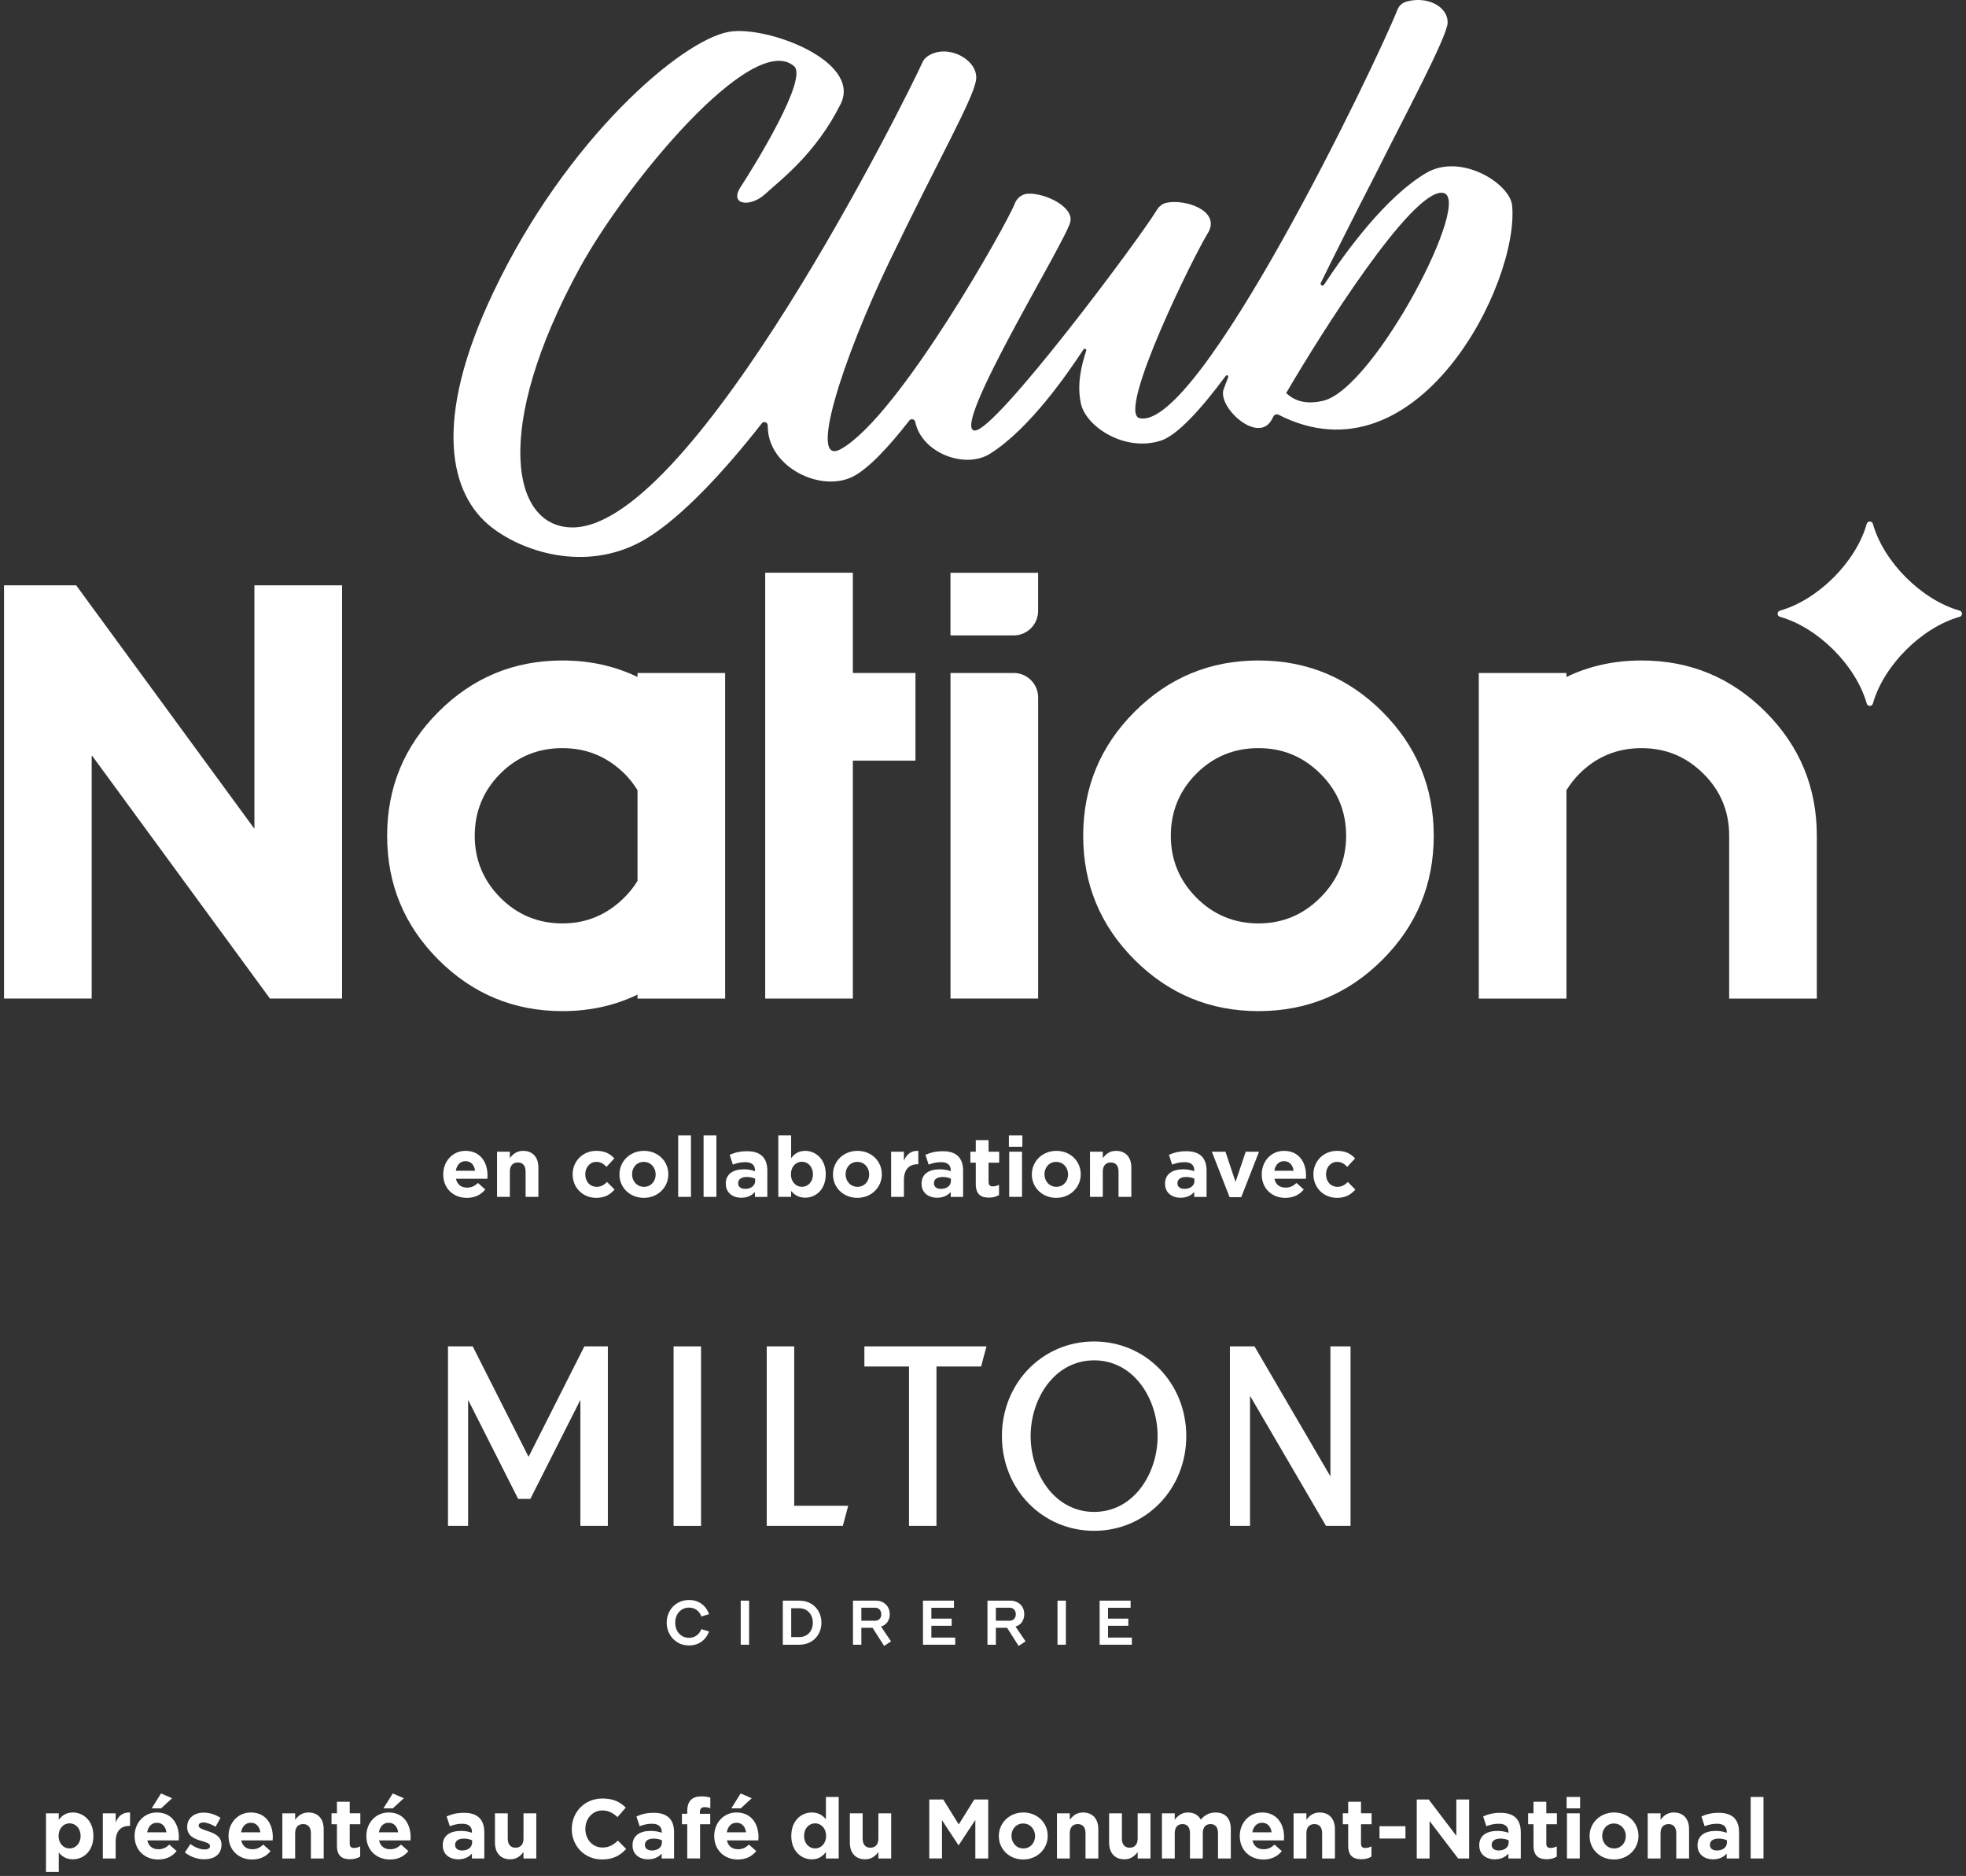 <?xml version="1.0" encoding="UTF-8"?>
<svg xmlns="http://www.w3.org/2000/svg" xmlns:xlink="http://www.w3.org/1999/xlink" width="478px" height="456px" viewBox="0 0 478 456">
  <rect x="0" y="0" width="478" height="456" fill="#333333" stroke="none"/>
  <title>club-nation-milton-logo</title>
  <g id="Page-1" stroke="none" stroke-width="1" fill="none" fill-rule="evenodd">
    <g id="One-page" transform="translate(-761, -312)" fill="#FFFFFF">
      <g id="club-nation-milton-logo" transform="translate(761.981, 311.996)">
        <g id="Group" transform="translate(0, 0)" fill-rule="nonzero">
          <path d="M475.473,148.437 C466.201,145.806 457.01,136.615 454.379,127.343 C454.169,126.588 453.101,126.588 452.884,127.343 C450.253,136.615 441.062,145.806 431.79,148.437 C431.035,148.647 431.035,149.715 431.79,149.932 C441.062,152.563 450.253,161.754 452.884,171.026 C453.095,171.781 454.162,171.781 454.379,171.026 C457.01,161.754 466.201,152.563 475.473,149.932 C476.228,149.722 476.228,148.654 475.473,148.437 Z" id="Path"></path>
          <polygon id="Path" points="60.875 201.46 17.539 142.285 0 142.285 0 242.731 21.311 242.731 21.311 183.562 64.655 242.731 82.187 242.731 82.187 142.285 60.875 142.285"></polygon>
          <path d="M154.02,164.568 C148.5,161.89 142.41,160.551 135.761,160.551 C123.987,160.551 113.947,164.711 105.626,173.032 C97.305,181.352 93.145,191.4 93.145,203.167 C93.145,214.934 97.305,224.981 105.626,233.302 C113.947,241.623 123.987,245.783 135.761,245.783 C142.416,245.783 148.5,244.444 154.02,241.765 L154.02,242.737 L175.325,242.737 L175.325,163.596 L154.02,163.596 L154.02,164.568 L154.02,164.568 Z M154.02,214.118 C153.13,215.58 152.076,216.919 150.853,218.136 C146.631,222.357 141.601,224.465 135.754,224.465 C129.908,224.465 124.796,222.378 120.656,218.197 C116.516,214.016 114.443,209.006 114.443,203.16 C114.443,197.314 116.516,192.202 120.656,188.062 C124.796,183.922 129.827,181.855 135.754,181.855 C141.682,181.855 146.631,183.929 150.853,188.062 C152.069,189.279 153.123,190.618 154.02,192.079 L154.02,214.118 L154.02,214.118 Z" id="Shape"></path>
          <polygon id="Path" points="206.378 139.219 185.066 139.219 185.066 242.731 206.378 242.731 206.378 184.901 221.598 184.901 221.598 163.589 206.378 163.589"></polygon>
          <path d="M230.116,154.46 L245.466,154.46 C248.756,154.46 251.421,151.795 251.421,148.505 L251.421,139.239 L230.109,139.239 L230.109,154.46 L230.116,154.46 Z" id="Path"></path>
          <path d="M245.466,163.589 L230.116,163.589 L230.116,242.731 L251.428,242.731 L251.428,169.544 C251.428,166.254 248.763,163.589 245.473,163.589 L245.466,163.589 Z" id="Path"></path>
          <path d="M304.995,160.551 C293.221,160.551 283.181,164.711 274.86,173.032 C266.539,181.352 262.379,191.4 262.379,203.167 C262.379,214.934 266.539,224.981 274.86,233.302 C283.181,241.623 293.221,245.783 304.995,245.783 C316.769,245.783 326.81,241.623 335.13,233.302 C343.451,224.981 347.611,214.941 347.611,203.167 C347.611,191.393 343.451,181.352 335.13,173.032 C326.81,164.711 316.762,160.551 304.995,160.551 L304.995,160.551 Z M320.032,218.197 C315.852,222.378 310.841,224.465 304.995,224.465 C299.149,224.465 294.037,222.378 289.897,218.197 C285.757,214.016 283.684,209.006 283.684,203.16 C283.684,197.314 285.757,192.202 289.897,188.062 C294.037,183.922 299.067,181.855 304.995,181.855 C310.923,181.855 315.852,183.929 320.032,188.062 C324.213,192.202 326.307,197.232 326.307,203.16 C326.307,209.088 324.213,214.016 320.032,218.197 Z" id="Shape"></path>
          <path d="M398.134,160.551 C391.478,160.551 385.387,161.89 379.874,164.568 L379.874,163.596 L358.563,163.596 L358.563,242.737 L379.874,242.737 L379.874,192.086 C380.765,190.625 381.819,189.285 383.035,188.069 C387.175,183.929 392.206,181.862 398.134,181.862 C404.061,181.862 408.99,183.935 413.17,188.069 C417.351,192.209 419.438,197.239 419.438,203.167 L419.438,242.737 L440.75,242.737 L440.75,203.167 C440.75,191.4 436.589,181.352 428.269,173.032 C419.948,164.711 409.901,160.551 398.134,160.551 L398.134,160.551 Z" id="Path"></path>
          <path d="M281.196,107.139 C285.349,105.827 291.338,99.077 297.042,91.361 C297.273,91.049 297.769,91.314 297.633,91.681 C297.225,92.803 296.865,93.761 296.539,94.57 C294.887,99.002 305.288,108.492 308.421,101.619 L308.646,101.212 C308.89,100.763 309.441,100.6 309.897,100.831 C343.621,118.036 368.406,68.949 366.673,49.989 C366.177,44.585 354.131,37.06 345.715,42.083 C336.021,47.834 326.477,60.798 320.943,69.2 C320.63,69.676 319.903,69.261 320.155,68.752 C323.112,62.742 327.68,53.565 333.832,41.635 C340.1,29.038 350.99,8.78 350.99,5.483 C350.99,1.343 345.681,-1.009 340.895,0.419 C339.93,0.704 339.155,1.425 338.788,2.363 C333.295,16.129 290.461,105.039 276.077,101.647 C270.469,100.321 289.278,62.042 292.909,56.284 C295.546,51.057 286.974,48.324 282.61,49.303 C281.631,49.52 280.815,50.166 280.298,51.023 C276.091,58.045 240.993,105.012 235.976,104.665 C230.035,104.196 258.09,58.833 259.245,53.953 C260.122,50.363 253.358,46.957 249.055,47.08 C247.553,47.121 246.261,48.106 245.731,49.513 C244.011,54.102 217.581,101.3 203.468,109.158 C195.386,113.659 203.802,87.514 215.181,63.742 C227.39,38.419 235.317,24.687 236.302,19.65 C237.24,14.572 229.171,10.283 224.386,13.804 C223.889,14.171 223.515,14.681 223.264,15.238 C220.055,22.431 167.963,127.676 138.453,128.206 C123.348,128.478 118.651,104.196 139.935,65.203 C151.322,44.408 182.014,7.394 192.082,16.088 C195.549,19.086 182.51,40.194 179.213,45.265 C176.08,49.826 181.362,50.52 184.992,47.236 C188.955,43.586 197.371,37.406 203.475,25.157 C208.424,14.661 185.162,6.136 176.25,7.74 C164.7,9.739 136.645,33.81 118.991,71.002 C103.974,102.51 108.427,120.273 118.494,128.138 C127.073,134.814 142.749,139.049 156.114,130.952 C164.836,125.704 175.352,114.284 184.237,102.911 C184.706,102.313 185.665,102.639 185.678,103.407 C185.692,104.06 185.739,104.672 185.807,105.256 C187.126,114.216 199.009,119.614 206.432,115.827 C210.212,113.89 215.147,108.594 220.11,102.218 C220.545,101.66 221.408,101.885 221.551,102.578 C223.094,110.096 233.665,114.148 239.762,110.273 C249.436,104.176 258.64,90.716 262.447,84.951 C262.685,84.591 263.242,84.863 263.107,85.27 C262.005,88.649 260.741,93.469 261.869,98.268 C263.188,103.761 272.433,109.886 281.175,107.139 L281.196,107.139 Z M349.678,46.862 C357.761,47.311 333.343,94.332 320.8,97.405 C316.348,98.452 313.703,97.364 311.725,95.556 C320.474,80.6 342.085,46.366 349.678,46.855 L349.678,46.862 Z" id="Shape"></path>
        </g>
        <g id="Group" transform="translate(107.944, 326.087)" fill-rule="nonzero">
          <g>
            <polygon id="Path" points="19.585 28.041 6.009 1.19 0 1.19 0 44.825 4.888 44.825 4.888 14.194 17.056 38.265 20.02 38.265 32.188 14.194 32.188 44.825 38.864 44.825 38.864 1.19 33.153 1.19"></polygon>
            <rect id="Rectangle" x="54.846" y="1.19" width="6.676" height="43.636"></rect>
            <polygon id="Path" points="84.172 1.19 77.496 1.19 77.496 44.825 95.993 44.825 97.299 39.938 84.172 39.938"></polygon>
            <polygon id="Path" points="101.235 6.077 112.084 6.077 112.084 44.825 118.76 44.825 118.76 6.077 129.616 6.077 130.921 1.19 101.235 1.19"></polygon>
            <path d="M157.086,0 C144.517,0 134.673,10.109 134.673,23.011 C134.673,35.913 144.517,46.022 157.086,46.022 C169.656,46.022 179.499,35.913 179.499,23.011 C179.499,10.109 169.656,0 157.086,0 L157.086,0 Z M172.531,23.004 C172.531,32.059 166.76,41.426 157.093,41.426 C147.426,41.426 141.655,32.059 141.655,23.004 C141.655,13.949 147.426,4.582 157.093,4.582 C166.76,4.582 172.531,13.949 172.531,23.004 Z" id="Shape"></path>
            <polygon id="Path" points="214.549 1.19 214.549 32.807 196.086 1.19 190.11 1.19 190.11 44.825 194.998 44.825 194.998 13.202 213.468 44.825 219.437 44.825 219.437 1.19"></polygon>
          </g>
          <g transform="translate(53.166, 62.84)">
            <path d="M2.631,10.299 C1.808,9.803 1.162,9.136 0.7,8.293 C0.238,7.451 0,6.519 0,5.513 C0,4.507 0.231,3.576 0.7,2.733 C1.162,1.89 1.808,1.224 2.631,0.734 C3.453,0.245 4.385,0 5.432,0 C6.621,0 7.641,0.313 8.491,0.938 C9.34,1.564 9.939,2.393 10.292,3.44 L8.436,4.004 C8.212,3.345 7.831,2.821 7.308,2.434 C6.778,2.039 6.145,1.849 5.411,1.849 C4.765,1.849 4.188,2.012 3.678,2.332 C3.168,2.658 2.774,3.093 2.495,3.65 C2.216,4.208 2.08,4.827 2.08,5.52 C2.08,6.213 2.216,6.839 2.495,7.389 C2.774,7.947 3.168,8.382 3.678,8.708 C4.188,9.034 4.765,9.191 5.411,9.191 C6.139,9.191 6.757,9 7.281,8.62 C7.804,8.239 8.185,7.729 8.423,7.083 L10.292,7.648 C9.932,8.681 9.32,9.503 8.47,10.122 C7.62,10.741 6.608,11.047 5.425,11.047 C4.385,11.047 3.447,10.802 2.624,10.306 L2.631,10.299 Z" id="Path"></path>
            <polygon id="Path" points="18.001 0.156 20.04 0.156 20.04 10.87 18.001 10.87"></polygon>
            <path d="M28.239,0.156 L32.236,0.156 C33.289,0.156 34.228,0.394 35.05,0.863 C35.873,1.332 36.505,1.978 36.953,2.794 C37.402,3.61 37.626,4.521 37.626,5.513 C37.626,6.506 37.402,7.417 36.953,8.232 C36.505,9.048 35.873,9.694 35.05,10.163 C34.228,10.632 33.289,10.87 32.236,10.87 L28.239,10.87 L28.239,0.156 Z M32.215,9.014 C32.882,9.014 33.466,8.864 33.969,8.565 C34.465,8.266 34.853,7.852 35.125,7.321 C35.397,6.791 35.533,6.193 35.533,5.527 C35.533,4.861 35.397,4.255 35.125,3.725 C34.853,3.195 34.465,2.774 33.969,2.468 C33.473,2.162 32.888,2.005 32.215,2.005 L30.278,2.005 L30.278,9.014 L32.215,9.014 Z" id="Shape"></path>
            <path d="M50.073,6.757 L47.334,6.757 L47.334,10.87 L45.295,10.87 L45.295,0.156 L50.821,0.156 C51.515,0.156 52.12,0.299 52.629,0.591 C53.146,0.884 53.54,1.271 53.819,1.774 C54.098,2.271 54.234,2.835 54.234,3.46 C54.234,4.194 54.043,4.833 53.67,5.364 C53.296,5.894 52.772,6.261 52.106,6.451 L54.553,10.054 L52.867,11.162 L50.06,6.757 L50.073,6.757 Z M50.685,5.037 C51.141,5.037 51.501,4.888 51.773,4.595 C52.045,4.303 52.181,3.929 52.181,3.474 C52.181,3.018 52.045,2.624 51.773,2.325 C51.501,2.026 51.141,1.876 50.685,1.876 L47.334,1.876 L47.334,5.037 L50.685,5.037 Z" id="Shape"></path>
            <polygon id="Path" points="62.316 0.156 69.849 0.156 69.849 1.89 64.356 1.89 64.356 4.527 69.291 4.527 69.291 6.261 64.356 6.261 64.356 9.136 70.154 9.136 70.154 10.87 62.316 10.87 62.316 0.156"></polygon>
            <path d="M82.778,6.757 L80.039,6.757 L80.039,10.87 L77.999,10.87 L77.999,0.156 L83.526,0.156 C84.219,0.156 84.824,0.299 85.334,0.591 C85.851,0.884 86.245,1.271 86.524,1.774 C86.803,2.271 86.939,2.835 86.939,3.46 C86.939,4.194 86.748,4.833 86.374,5.364 C86,5.894 85.477,6.261 84.811,6.451 L87.258,10.054 L85.572,11.162 L82.765,6.757 L82.778,6.757 Z M83.39,5.037 C83.845,5.037 84.206,4.888 84.478,4.595 C84.75,4.303 84.886,3.929 84.886,3.474 C84.886,3.018 84.75,2.624 84.478,2.325 C84.206,2.026 83.845,1.876 83.39,1.876 L80.039,1.876 L80.039,5.037 L83.39,5.037 Z" id="Shape"></path>
            <polygon id="Path" points="95.021 0.156 97.061 0.156 97.061 10.87 95.021 10.87"></polygon>
            <polygon id="Path" points="105.266 0.156 112.798 0.156 112.798 1.89 107.305 1.89 107.305 4.527 112.24 4.527 112.24 6.261 107.305 6.261 107.305 9.136 113.104 9.136 113.104 10.87 105.266 10.87 105.266 0.156"></polygon>
          </g>
        </g>
        <g id="Group" transform="translate(106.782, 275.986)" fill-rule="nonzero">
          <path d="M0,9.517 L0,9.476 C0,6.342 2.23,3.766 5.425,3.766 C9.089,3.766 10.768,6.614 10.768,9.728 C10.768,9.973 10.748,10.258 10.727,10.55 L3.093,10.55 C3.399,11.964 4.385,12.699 5.778,12.699 C6.825,12.699 7.58,12.372 8.443,11.57 L10.224,13.147 C9.198,14.418 7.729,15.193 5.737,15.193 C2.44,15.193 0.007,12.882 0.007,9.524 L0,9.517 Z M7.743,8.599 C7.559,7.206 6.737,6.268 5.432,6.268 C4.126,6.268 3.304,7.192 3.059,8.599 L7.75,8.599 L7.743,8.599 Z" id="Shape"></path>
          <path d="M13.086,3.97 L16.199,3.97 L16.199,5.527 C16.913,4.602 17.838,3.766 19.415,3.766 C21.767,3.766 23.14,5.323 23.14,7.838 L23.14,14.942 L20.027,14.942 L20.027,8.817 C20.027,7.342 19.333,6.587 18.144,6.587 C16.954,6.587 16.199,7.342 16.199,8.817 L16.199,14.942 L13.086,14.942 L13.086,3.97 L13.086,3.97 Z" id="Path"></path>
          <path d="M31.461,9.517 L31.461,9.476 C31.461,6.342 33.854,3.766 37.212,3.766 C39.278,3.766 40.57,4.459 41.596,5.608 L39.693,7.654 C39,6.92 38.299,6.444 37.198,6.444 C35.641,6.444 34.533,7.818 34.533,9.436 L34.533,9.476 C34.533,11.155 35.621,12.508 37.321,12.508 C38.367,12.508 39.081,12.06 39.843,11.339 L41.664,13.181 C40.597,14.35 39.374,15.187 37.178,15.187 C33.881,15.187 31.468,12.644 31.468,9.517 L31.461,9.517 Z" id="Path"></path>
          <path d="M42.847,9.517 L42.847,9.476 C42.847,6.322 45.39,3.766 48.809,3.766 C52.228,3.766 54.73,6.288 54.73,9.436 L54.73,9.476 C54.73,12.631 52.188,15.187 48.768,15.187 C45.349,15.187 42.847,12.665 42.847,9.517 L42.847,9.517 Z M51.651,9.517 L51.651,9.476 C51.651,7.858 50.481,6.444 48.761,6.444 C47.042,6.444 45.913,7.818 45.913,9.436 L45.913,9.476 C45.913,11.094 47.082,12.508 48.802,12.508 C50.522,12.508 51.651,11.135 51.651,9.517 Z" id="Shape"></path>
          <polygon id="Path" points="57.123 0 60.236 0 60.236 14.949 57.123 14.949"></polygon>
          <polygon id="Path" points="63.302 0 66.416 0 66.416 14.949 63.302 14.949"></polygon>
          <path d="M68.693,11.794 L68.693,11.754 C68.693,9.361 70.515,8.253 73.118,8.253 C74.226,8.253 75.022,8.436 75.804,8.701 L75.804,8.518 C75.804,7.226 75.008,6.512 73.451,6.512 C72.262,6.512 71.426,6.737 70.42,7.104 L69.645,4.731 C70.855,4.201 72.038,3.854 73.907,3.854 C75.606,3.854 76.837,4.303 77.612,5.085 C78.428,5.907 78.801,7.111 78.801,8.586 L78.801,14.955 L75.79,14.955 L75.79,13.766 C75.029,14.609 73.989,15.159 72.473,15.159 C70.406,15.159 68.707,13.97 68.707,11.801 L68.693,11.794 Z M75.838,11.074 L75.838,10.523 C75.307,10.278 74.607,10.115 73.853,10.115 C72.52,10.115 71.704,10.646 71.704,11.631 L71.704,11.672 C71.704,12.515 72.398,13.004 73.404,13.004 C74.859,13.004 75.838,12.209 75.838,11.081 L75.838,11.074 Z" id="Shape"></path>
          <path d="M84.586,13.514 L84.586,14.949 L81.473,14.949 L81.473,0 L84.586,0 L84.586,5.547 C85.341,4.521 86.388,3.766 88.006,3.766 C90.562,3.766 93.002,5.771 93.002,9.436 L93.002,9.476 C93.002,13.14 90.609,15.146 88.006,15.146 C86.347,15.146 85.321,14.391 84.586,13.507 L84.586,13.514 Z M89.889,9.476 L89.889,9.436 C89.889,7.614 88.658,6.404 87.204,6.404 C85.749,6.404 84.539,7.614 84.539,9.436 L84.539,9.476 C84.539,11.298 85.749,12.508 87.204,12.508 C88.658,12.508 89.889,11.319 89.889,9.476 Z" id="Shape"></path>
          <path d="M94.763,9.517 L94.763,9.476 C94.763,6.322 97.299,3.766 100.718,3.766 C104.137,3.766 106.639,6.288 106.639,9.436 L106.639,9.476 C106.639,12.631 104.096,15.187 100.684,15.187 C97.271,15.187 94.763,12.665 94.763,9.517 Z M103.566,9.517 L103.566,9.476 C103.566,7.858 102.397,6.444 100.677,6.444 C98.957,6.444 97.829,7.818 97.829,9.436 L97.829,9.476 C97.829,11.094 98.998,12.508 100.718,12.508 C102.438,12.508 103.566,11.135 103.566,9.517 Z" id="Shape"></path>
          <path d="M108.896,3.97 L112.009,3.97 L112.009,6.179 C112.641,4.663 113.668,3.684 115.51,3.766 L115.51,7.022 L115.347,7.022 C113.28,7.022 112.009,8.273 112.009,10.89 L112.009,14.942 L108.896,14.942 L108.896,3.97 L108.896,3.97 Z" id="Path"></path>
          <path d="M116.292,11.794 L116.292,11.754 C116.292,9.361 118.114,8.253 120.717,8.253 C121.825,8.253 122.621,8.436 123.403,8.701 L123.403,8.518 C123.403,7.226 122.607,6.512 121.05,6.512 C119.861,6.512 119.025,6.737 118.019,7.104 L117.244,4.731 C118.454,4.201 119.637,3.854 121.506,3.854 C123.205,3.854 124.436,4.303 125.211,5.085 C126.027,5.907 126.4,7.111 126.4,8.586 L126.4,14.955 L123.389,14.955 L123.389,13.766 C122.628,14.609 121.588,15.159 120.072,15.159 C118.005,15.159 116.306,13.97 116.306,11.801 L116.292,11.794 Z M123.437,11.074 L123.437,10.523 C122.906,10.278 122.206,10.115 121.452,10.115 C120.119,10.115 119.303,10.646 119.303,11.631 L119.303,11.672 C119.303,12.515 119.997,13.004 121.003,13.004 C122.458,13.004 123.437,12.209 123.437,11.081 L123.437,11.074 Z" id="Shape"></path>
          <path d="M129.48,11.835 L129.48,6.635 L128.168,6.635 L128.168,3.97 L129.48,3.97 L129.48,1.162 L132.593,1.162 L132.593,3.97 L135.17,3.97 L135.17,6.635 L132.593,6.635 L132.593,11.325 C132.593,12.039 132.899,12.393 133.599,12.393 C134.17,12.393 134.687,12.25 135.136,12.005 L135.136,14.5 C134.483,14.887 133.722,15.132 132.675,15.132 C130.771,15.132 129.48,14.371 129.48,11.835 Z" id="Path"></path>
          <path d="M137.529,0 L140.805,0 L140.805,2.767 L137.529,2.767 L137.529,0 Z M137.61,3.97 L140.724,3.97 L140.724,14.942 L137.61,14.942 L137.61,3.97 Z" id="Shape"></path>
          <path d="M143.117,9.517 L143.117,9.476 C143.117,6.322 145.659,3.766 149.078,3.766 C152.498,3.766 154.999,6.288 154.999,9.436 L154.999,9.476 C154.999,12.631 152.457,15.187 149.037,15.187 C145.618,15.187 143.117,12.665 143.117,9.517 Z M151.92,9.517 L151.92,9.476 C151.92,7.858 150.751,6.444 149.031,6.444 C147.311,6.444 146.182,7.818 146.182,9.436 L146.182,9.476 C146.182,11.094 147.352,12.508 149.071,12.508 C150.791,12.508 151.92,11.135 151.92,9.517 Z" id="Shape"></path>
          <path d="M157.249,3.97 L160.363,3.97 L160.363,5.527 C161.077,4.602 162.001,3.766 163.578,3.766 C165.93,3.766 167.303,5.323 167.303,7.838 L167.303,14.942 L164.19,14.942 L164.19,8.817 C164.19,7.342 163.497,6.587 162.307,6.587 C161.117,6.587 160.363,7.342 160.363,8.817 L160.363,14.942 L157.249,14.942 L157.249,3.97 L157.249,3.97 Z" id="Path"></path>
          <path d="M175.495,11.794 L175.495,11.754 C175.495,9.361 177.317,8.253 179.92,8.253 C181.028,8.253 181.824,8.436 182.606,8.701 L182.606,8.518 C182.606,7.226 181.81,6.512 180.254,6.512 C179.064,6.512 178.228,6.737 177.222,7.104 L176.447,4.731 C177.657,4.201 178.84,3.854 180.702,3.854 C182.402,3.854 183.632,4.303 184.407,5.085 C185.23,5.907 185.597,7.111 185.597,8.586 L185.597,14.955 L182.585,14.955 L182.585,13.766 C181.831,14.609 180.784,15.159 179.268,15.159 C177.201,15.159 175.502,13.97 175.502,11.801 L175.495,11.794 Z M182.646,11.074 L182.646,10.523 C182.116,10.278 181.416,10.115 180.661,10.115 C179.329,10.115 178.513,10.646 178.513,11.631 L178.513,11.672 C178.513,12.515 179.207,13.004 180.213,13.004 C181.667,13.004 182.646,12.209 182.646,11.081 L182.646,11.074 Z" id="Shape"></path>
          <polygon id="Path" points="186.888 3.97 190.185 3.97 192.639 11.319 195.114 3.97 198.35 3.97 194.026 15.023 191.198 15.023 186.875 3.97"></polygon>
          <path d="M199.009,9.517 L199.009,9.476 C199.009,6.342 201.239,3.766 204.434,3.766 C208.098,3.766 209.777,6.614 209.777,9.728 C209.777,9.973 209.756,10.258 209.736,10.55 L202.095,10.55 C202.401,11.964 203.387,12.699 204.78,12.699 C205.827,12.699 206.582,12.372 207.445,11.57 L209.226,13.147 C208.2,14.418 206.731,15.193 204.74,15.193 C201.443,15.193 199.009,12.882 199.009,9.524 L199.009,9.517 Z M206.752,8.599 C206.568,7.206 205.746,6.268 204.441,6.268 C203.135,6.268 202.313,7.192 202.068,8.599 L206.759,8.599 L206.752,8.599 Z" id="Shape"></path>
          <path d="M211.565,9.517 L211.565,9.476 C211.565,6.342 213.958,3.766 217.316,3.766 C219.382,3.766 220.674,4.459 221.7,5.608 L219.797,7.654 C219.104,6.92 218.403,6.444 217.302,6.444 C215.745,6.444 214.637,7.818 214.637,9.436 L214.637,9.476 C214.637,11.155 215.725,12.508 217.425,12.508 C218.471,12.508 219.185,12.06 219.947,11.339 L221.768,13.181 C220.701,14.35 219.477,15.187 217.282,15.187 C213.985,15.187 211.572,12.644 211.572,9.517 L211.565,9.517 Z" id="Path"></path>
        </g>
        <g id="Group" transform="translate(10.197, 435.948)" fill-rule="nonzero">
          <path d="M0,4.833 L3.113,4.833 L3.113,6.41 C3.868,5.384 4.915,4.629 6.533,4.629 C9.089,4.629 11.529,6.635 11.529,10.299 L11.529,10.34 C11.529,14.004 9.136,16.009 6.533,16.009 C4.874,16.009 3.848,15.255 3.113,14.371 L3.113,19.082 L0,19.082 L0,4.833 Z M8.416,10.34 L8.416,10.299 C8.416,8.477 7.185,7.267 5.731,7.267 C4.276,7.267 3.066,8.477 3.066,10.299 L3.066,10.34 C3.066,12.161 4.276,13.371 5.731,13.371 C7.185,13.371 8.416,12.182 8.416,10.34 Z" id="Shape"></path>
          <path d="M13.827,4.833 L16.94,4.833 L16.94,7.043 C17.573,5.527 18.599,4.548 20.441,4.629 L20.441,7.886 L20.278,7.886 C18.212,7.886 16.94,9.136 16.94,11.754 L16.94,15.805 L13.827,15.805 L13.827,4.833 L13.827,4.833 Z" id="Path"></path>
          <path d="M21.543,10.38 L21.543,10.34 C21.543,7.206 23.772,4.629 26.967,4.629 C30.631,4.629 32.31,7.478 32.31,10.591 C32.31,10.836 32.29,11.121 32.27,11.414 L24.636,11.414 C24.942,12.828 25.927,13.562 27.321,13.562 C28.368,13.562 29.122,13.236 29.986,12.433 L31.767,14.011 C30.74,15.282 29.272,16.057 27.28,16.057 C23.983,16.057 21.549,13.745 21.549,10.387 L21.543,10.38 Z M29.285,9.456 C29.102,8.062 28.279,7.124 26.974,7.124 C25.669,7.124 24.846,8.049 24.602,9.456 L29.292,9.456 L29.285,9.456 Z M27.973,0 L30.659,1.169 L27.994,3.623 L25.703,3.623 L27.973,0 Z" id="Shape"></path>
          <path d="M33.772,14.35 L35.104,12.304 C36.294,13.161 37.538,13.616 38.565,13.616 C39.469,13.616 39.877,13.29 39.877,12.794 L39.877,12.753 C39.877,12.08 38.809,11.849 37.606,11.482 C36.07,11.033 34.329,10.312 34.329,8.185 L34.329,8.144 C34.329,5.914 36.131,4.663 38.34,4.663 C39.734,4.663 41.25,5.132 42.433,5.935 L41.243,8.083 C40.155,7.451 39.074,7.056 38.272,7.056 C37.518,7.056 37.123,7.383 37.123,7.811 L37.123,7.852 C37.123,8.463 38.17,8.756 39.353,9.164 C40.889,9.673 42.671,10.414 42.671,12.42 L42.671,12.461 C42.671,14.894 40.849,16.002 38.476,16.002 C36.94,16.002 35.22,15.492 33.765,14.344 L33.772,14.35 Z" id="Path"></path>
          <path d="M44.384,10.38 L44.384,10.34 C44.384,7.206 46.613,4.629 49.808,4.629 C53.472,4.629 55.151,7.478 55.151,10.591 C55.151,10.836 55.131,11.121 55.111,11.414 L47.477,11.414 C47.783,12.828 48.768,13.562 50.162,13.562 C51.209,13.562 51.963,13.236 52.827,12.433 L54.608,14.011 C53.581,15.282 52.113,16.057 50.121,16.057 C46.824,16.057 44.39,13.745 44.39,10.387 L44.384,10.38 Z M52.12,9.456 C51.936,8.062 51.114,7.124 49.808,7.124 C48.503,7.124 47.681,8.049 47.436,9.456 L52.126,9.456 L52.12,9.456 Z" id="Shape"></path>
          <path d="M57.47,4.833 L60.583,4.833 L60.583,6.39 C61.297,5.466 62.221,4.629 63.798,4.629 C66.151,4.629 67.524,6.186 67.524,8.701 L67.524,15.805 L64.41,15.805 L64.41,9.68 C64.41,8.205 63.717,7.451 62.527,7.451 C61.338,7.451 60.583,8.205 60.583,9.68 L60.583,15.805 L57.47,15.805 L57.47,4.833 L57.47,4.833 Z" id="Path"></path>
          <path d="M70.739,12.692 L70.739,7.491 L69.427,7.491 L69.427,4.827 L70.739,4.827 L70.739,2.019 L73.853,2.019 L73.853,4.827 L76.429,4.827 L76.429,7.491 L73.853,7.491 L73.853,12.182 C73.853,12.896 74.158,13.249 74.859,13.249 C75.43,13.249 75.946,13.106 76.395,12.862 L76.395,15.356 C75.742,15.744 74.981,15.989 73.934,15.989 C72.031,15.989 70.739,15.227 70.739,12.692 L70.739,12.692 Z" id="Path"></path>
          <path d="M77.891,10.38 L77.891,10.34 C77.891,7.206 80.12,4.629 83.315,4.629 C86.979,4.629 88.658,7.478 88.658,10.591 C88.658,10.836 88.638,11.121 88.618,11.414 L80.984,11.414 C81.289,12.828 82.275,13.562 83.669,13.562 C84.716,13.562 85.47,13.236 86.334,12.433 L88.115,14.011 C87.088,15.282 85.62,16.057 83.628,16.057 C80.331,16.057 77.897,13.745 77.897,10.387 L77.891,10.38 Z M85.627,9.456 C85.443,8.062 84.62,7.124 83.315,7.124 C82.01,7.124 81.188,8.049 80.943,9.456 L85.633,9.456 L85.627,9.456 Z M84.315,0 L87,1.169 L84.335,3.623 L82.044,3.623 L84.315,0 Z" id="Shape"></path>
          <path d="M96.462,12.651 L96.462,12.61 C96.462,10.217 98.284,9.109 100.888,9.109 C101.996,9.109 102.791,9.293 103.573,9.558 L103.573,9.374 C103.573,8.083 102.778,7.369 101.221,7.369 C100.031,7.369 99.195,7.593 98.189,7.96 L97.414,5.588 C98.624,5.058 99.807,4.711 101.676,4.711 C103.376,4.711 104.606,5.16 105.381,5.941 C106.197,6.764 106.571,7.967 106.571,9.442 L106.571,15.812 L103.559,15.812 L103.559,14.622 C102.798,15.465 101.758,16.016 100.242,16.016 C98.175,16.016 96.476,14.826 96.476,12.658 L96.462,12.651 Z M103.607,11.937 L103.607,11.387 C103.077,11.142 102.377,10.979 101.622,10.979 C100.29,10.979 99.474,11.509 99.474,12.495 L99.474,12.535 C99.474,13.378 100.167,13.868 101.173,13.868 C102.628,13.868 103.607,13.072 103.607,11.944 L103.607,11.937 Z" id="Shape"></path>
          <path d="M109.161,11.937 L109.161,4.833 L112.274,4.833 L112.274,10.958 C112.274,12.433 112.968,13.188 114.157,13.188 C115.347,13.188 116.102,12.433 116.102,10.958 L116.102,4.833 L119.215,4.833 L119.215,15.805 L116.102,15.805 L116.102,14.248 C115.388,15.173 114.463,16.009 112.886,16.009 C110.534,16.009 109.161,14.452 109.161,11.937 L109.161,11.937 Z" id="Path"></path>
          <path d="M127.842,8.681 L127.842,8.64 C127.842,4.568 130.914,1.23 135.313,1.23 C138.018,1.23 139.636,2.135 140.962,3.44 L138.956,5.751 C137.848,4.745 136.726,4.133 135.292,4.133 C132.879,4.133 131.139,6.139 131.139,8.599 L131.139,8.64 C131.139,11.094 132.838,13.147 135.292,13.147 C136.93,13.147 137.936,12.495 139.058,11.468 L141.064,13.494 C139.588,15.071 137.95,16.05 135.19,16.05 C130.969,16.05 127.842,12.794 127.842,8.681 L127.842,8.681 Z" id="Path"></path>
          <path d="M142.607,12.651 L142.607,12.61 C142.607,10.217 144.429,9.109 147.032,9.109 C148.14,9.109 148.936,9.293 149.717,9.558 L149.717,9.374 C149.717,8.083 148.922,7.369 147.365,7.369 C146.176,7.369 145.339,7.593 144.333,7.96 L143.558,5.588 C144.768,5.058 145.951,4.711 147.814,4.711 C149.513,4.711 150.744,5.16 151.519,5.941 C152.341,6.764 152.708,7.967 152.708,9.442 L152.708,15.812 L149.697,15.812 L149.697,14.622 C148.942,15.465 147.895,16.016 146.38,16.016 C144.313,16.016 142.613,14.826 142.613,12.658 L142.607,12.651 Z M149.751,11.937 L149.751,11.387 C149.221,11.142 148.521,10.979 147.766,10.979 C146.434,10.979 145.618,11.509 145.618,12.495 L145.618,12.535 C145.618,13.378 146.312,13.868 147.318,13.868 C148.772,13.868 149.751,13.072 149.751,11.944 L149.751,11.937 Z" id="Shape"></path>
          <path d="M155.917,7.491 L154.625,7.491 L154.625,4.935 L155.917,4.935 L155.917,4.242 C155.917,3.032 156.223,2.155 156.794,1.577 C157.365,1.006 158.208,0.714 159.316,0.714 C160.302,0.714 160.954,0.836 161.525,1.02 L161.525,3.596 C161.077,3.433 160.642,3.331 160.111,3.331 C159.398,3.331 158.983,3.698 158.983,4.521 L158.983,4.949 L161.505,4.949 L161.505,7.485 L159.03,7.485 L159.03,15.798 L155.917,15.798 L155.917,7.485 L155.917,7.491 Z" id="Path"></path>
          <path d="M162.47,10.38 L162.47,10.34 C162.47,7.206 164.7,4.629 167.895,4.629 C171.559,4.629 173.238,7.478 173.238,10.591 C173.238,10.836 173.218,11.121 173.197,11.414 L165.563,11.414 C165.869,12.828 166.855,13.562 168.248,13.562 C169.295,13.562 170.05,13.236 170.913,12.433 L172.694,14.011 C171.668,15.282 170.199,16.057 168.208,16.057 C164.911,16.057 162.477,13.745 162.477,10.387 L162.47,10.38 Z M170.213,9.456 C170.029,8.062 169.207,7.124 167.902,7.124 C166.597,7.124 165.774,8.049 165.529,9.456 L170.22,9.456 L170.213,9.456 Z M168.901,0 L171.586,1.169 L168.921,3.623 L166.631,3.623 L168.901,0 L168.901,0 Z" id="Shape"></path>
          <path d="M181.212,10.34 L181.212,10.299 C181.212,6.635 183.605,4.629 186.208,4.629 C187.867,4.629 188.894,5.391 189.628,6.268 L189.628,0.863 L192.741,0.863 L192.741,15.812 L189.628,15.812 L189.628,14.235 C188.866,15.261 187.826,16.016 186.208,16.016 C183.646,16.016 181.212,14.011 181.212,10.346 L181.212,10.34 Z M189.669,10.34 L189.669,10.299 C189.669,8.477 188.459,7.267 187.004,7.267 C185.549,7.267 184.319,8.457 184.319,10.299 L184.319,10.34 C184.319,12.161 185.549,13.371 187.004,13.371 C188.459,13.371 189.669,12.161 189.669,10.34 Z" id="Shape"></path>
          <path d="M195.447,11.937 L195.447,4.833 L198.56,4.833 L198.56,10.958 C198.56,12.433 199.254,13.188 200.443,13.188 C201.633,13.188 202.388,12.433 202.388,10.958 L202.388,4.833 L205.501,4.833 L205.501,15.805 L202.388,15.805 L202.388,14.248 C201.674,15.173 200.749,16.009 199.172,16.009 C196.82,16.009 195.447,14.452 195.447,11.937 L195.447,11.937 Z" id="Path"></path>
          <polygon id="Path" points="214.76 1.475 218.159 1.475 221.925 7.539 225.691 1.475 229.09 1.475 229.09 15.805 225.956 15.805 225.956 6.444 221.925 12.569 221.843 12.569 217.853 6.506 217.853 15.798 214.76 15.798 214.76 1.468"></polygon>
          <path d="M231.673,10.38 L231.673,10.34 C231.673,7.185 234.215,4.629 237.635,4.629 C241.054,4.629 243.556,7.151 243.556,10.299 L243.556,10.34 C243.556,13.494 241.013,16.05 237.594,16.05 C234.175,16.05 231.673,13.528 231.673,10.38 Z M240.483,10.38 L240.483,10.34 C240.483,8.722 239.314,7.308 237.594,7.308 C235.874,7.308 234.746,8.681 234.746,10.299 L234.746,10.34 C234.746,11.958 235.915,13.371 237.635,13.371 C239.355,13.371 240.483,11.998 240.483,10.38 Z" id="Shape"></path>
          <path d="M245.806,4.833 L248.919,4.833 L248.919,6.39 C249.633,5.466 250.558,4.629 252.135,4.629 C254.487,4.629 255.86,6.186 255.86,8.701 L255.86,15.805 L252.746,15.805 L252.746,9.68 C252.746,8.205 252.053,7.451 250.863,7.451 C249.674,7.451 248.919,8.205 248.919,9.68 L248.919,15.805 L245.806,15.805 L245.806,4.833 L245.806,4.833 Z" id="Path"></path>
          <path d="M258.484,11.937 L258.484,4.833 L261.597,4.833 L261.597,10.958 C261.597,12.433 262.291,13.188 263.48,13.188 C264.67,13.188 265.425,12.433 265.425,10.958 L265.425,4.833 L268.538,4.833 L268.538,15.805 L265.425,15.805 L265.425,14.248 C264.711,15.173 263.786,16.009 262.209,16.009 C259.857,16.009 258.484,14.452 258.484,11.937 L258.484,11.937 Z" id="Path"></path>
          <path d="M271.325,4.833 L274.439,4.833 L274.439,6.39 C275.152,5.466 276.097,4.629 277.674,4.629 C279.109,4.629 280.19,5.262 280.767,6.37 C281.733,5.241 282.875,4.629 284.37,4.629 C286.682,4.629 288.075,6.023 288.075,8.661 L288.075,15.805 L284.962,15.805 L284.962,9.68 C284.962,8.205 284.309,7.451 283.14,7.451 C281.971,7.451 281.257,8.205 281.257,9.68 L281.257,15.805 L278.144,15.805 L278.144,9.68 C278.144,8.205 277.491,7.451 276.322,7.451 C275.152,7.451 274.439,8.205 274.439,9.68 L274.439,15.805 L271.325,15.805 L271.325,4.833 L271.325,4.833 Z" id="Path"></path>
          <path d="M290.251,10.38 L290.251,10.34 C290.251,7.206 292.48,4.629 295.675,4.629 C299.339,4.629 301.018,7.478 301.018,10.591 C301.018,10.836 300.998,11.121 300.978,11.414 L293.344,11.414 C293.65,12.828 294.635,13.562 296.029,13.562 C297.076,13.562 297.83,13.236 298.694,12.433 L300.475,14.011 C299.448,15.282 297.98,16.057 295.988,16.057 C292.691,16.057 290.257,13.745 290.257,10.387 L290.251,10.38 Z M297.993,9.456 C297.81,8.062 296.987,7.124 295.682,7.124 C294.377,7.124 293.554,8.049 293.31,9.456 L298,9.456 L297.993,9.456 Z" id="Shape"></path>
          <path d="M303.337,4.833 L306.45,4.833 L306.45,6.39 C307.164,5.466 308.088,4.629 309.665,4.629 C312.018,4.629 313.391,6.186 313.391,8.701 L313.391,15.805 L310.277,15.805 L310.277,9.68 C310.277,8.205 309.584,7.451 308.394,7.451 C307.205,7.451 306.45,8.205 306.45,9.68 L306.45,15.805 L303.337,15.805 L303.337,4.833 L303.337,4.833 Z" id="Path"></path>
          <path d="M316.613,12.692 L316.613,7.491 L315.301,7.491 L315.301,4.827 L316.613,4.827 L316.613,2.019 L319.726,2.019 L319.726,4.827 L322.303,4.827 L322.303,7.491 L319.726,7.491 L319.726,12.182 C319.726,12.896 320.032,13.249 320.732,13.249 C321.303,13.249 321.82,13.106 322.269,12.862 L322.269,15.356 C321.616,15.744 320.855,15.989 319.808,15.989 C317.905,15.989 316.613,15.227 316.613,12.692 L316.613,12.692 Z" id="Path"></path>
          <polygon id="Path" points="324.227 7.967 330.535 7.967 330.535 10.958 324.227 10.958"></polygon>
          <polygon id="Path" points="333.281 1.475 336.191 1.475 342.907 10.299 342.907 1.475 346.021 1.475 346.021 15.805 343.336 15.805 336.395 6.696 336.395 15.805 333.281 15.805 333.281 1.475"></polygon>
          <path d="M348.475,12.651 L348.475,12.61 C348.475,10.217 350.297,9.109 352.9,9.109 C354.008,9.109 354.804,9.293 355.585,9.558 L355.585,9.374 C355.585,8.083 354.79,7.369 353.233,7.369 C352.044,7.369 351.207,7.593 350.201,7.96 L349.426,5.588 C350.636,5.058 351.819,4.711 353.682,4.711 C355.381,4.711 356.612,5.16 357.387,5.941 C358.209,6.764 358.576,7.967 358.576,9.442 L358.576,15.812 L355.565,15.812 L355.565,14.622 C354.81,15.465 353.764,16.016 352.248,16.016 C350.181,16.016 348.482,14.826 348.482,12.658 L348.475,12.651 Z M355.626,11.937 L355.626,11.387 C355.096,11.142 354.396,10.979 353.641,10.979 C352.309,10.979 351.493,11.509 351.493,12.495 L351.493,12.535 C351.493,13.378 352.186,13.868 353.192,13.868 C354.647,13.868 355.626,13.072 355.626,11.944 L355.626,11.937 Z" id="Shape"></path>
          <path d="M361.669,12.692 L361.669,7.491 L360.357,7.491 L360.357,4.827 L361.669,4.827 L361.669,2.019 L364.783,2.019 L364.783,4.827 L367.366,4.827 L367.366,7.491 L364.783,7.491 L364.783,12.182 C364.783,12.896 365.089,13.249 365.789,13.249 C366.36,13.249 366.877,13.106 367.325,12.862 L367.325,15.356 C366.673,15.744 365.911,15.989 364.871,15.989 C362.968,15.989 361.676,15.227 361.676,12.692 L361.669,12.692 Z" id="Path"></path>
          <path d="M369.718,0.857 L372.995,0.857 L372.995,3.623 L369.718,3.623 L369.718,0.857 Z M369.8,4.833 L372.913,4.833 L372.913,15.805 L369.8,15.805 L369.8,4.833 Z" id="Shape"></path>
          <path d="M375.306,10.38 L375.306,10.34 C375.306,7.185 377.849,4.629 381.268,4.629 C384.687,4.629 387.189,7.151 387.189,10.299 L387.189,10.34 C387.189,13.494 384.646,16.05 381.227,16.05 C377.808,16.05 375.306,13.528 375.306,10.38 Z M384.109,10.38 L384.109,10.34 C384.109,8.722 382.94,7.308 381.22,7.308 C379.5,7.308 378.372,8.681 378.372,10.299 L378.372,10.34 C378.372,11.958 379.541,13.371 381.261,13.371 C382.981,13.371 384.109,11.998 384.109,10.38 Z" id="Shape"></path>
          <path d="M389.439,4.833 L392.552,4.833 L392.552,6.39 C393.266,5.466 394.191,4.629 395.768,4.629 C398.12,4.629 399.493,6.186 399.493,8.701 L399.493,15.805 L396.38,15.805 L396.38,9.68 C396.38,8.205 395.686,7.451 394.497,7.451 C393.307,7.451 392.552,8.205 392.552,9.68 L392.552,15.805 L389.439,15.805 L389.439,4.833 Z" id="Path"></path>
          <path d="M401.546,12.651 L401.546,12.61 C401.546,10.217 403.368,9.109 405.972,9.109 C407.08,9.109 407.875,9.293 408.657,9.558 L408.657,9.374 C408.657,8.083 407.861,7.369 406.305,7.369 C405.115,7.369 404.279,7.593 403.273,7.96 L402.498,5.588 C403.708,5.058 404.891,4.711 406.753,4.711 C408.453,4.711 409.683,5.16 410.458,5.941 C411.281,6.764 411.648,7.967 411.648,9.442 L411.648,15.812 L408.636,15.812 L408.636,14.622 C407.882,15.465 406.835,16.016 405.319,16.016 C403.252,16.016 401.553,14.826 401.553,12.658 L401.546,12.651 Z M408.691,11.937 L408.691,11.387 C408.16,11.142 407.46,10.979 406.706,10.979 C405.373,10.979 404.558,11.509 404.558,12.495 L404.558,12.535 C404.558,13.378 405.251,13.868 406.257,13.868 C407.712,13.868 408.691,13.072 408.691,11.944 L408.691,11.937 Z" id="Shape"></path>
          <polygon id="Path" points="414.469 0.857 417.582 0.857 417.582 15.805 414.469 15.805"></polygon>
        </g>
      </g>
    </g>
  </g>
</svg>
